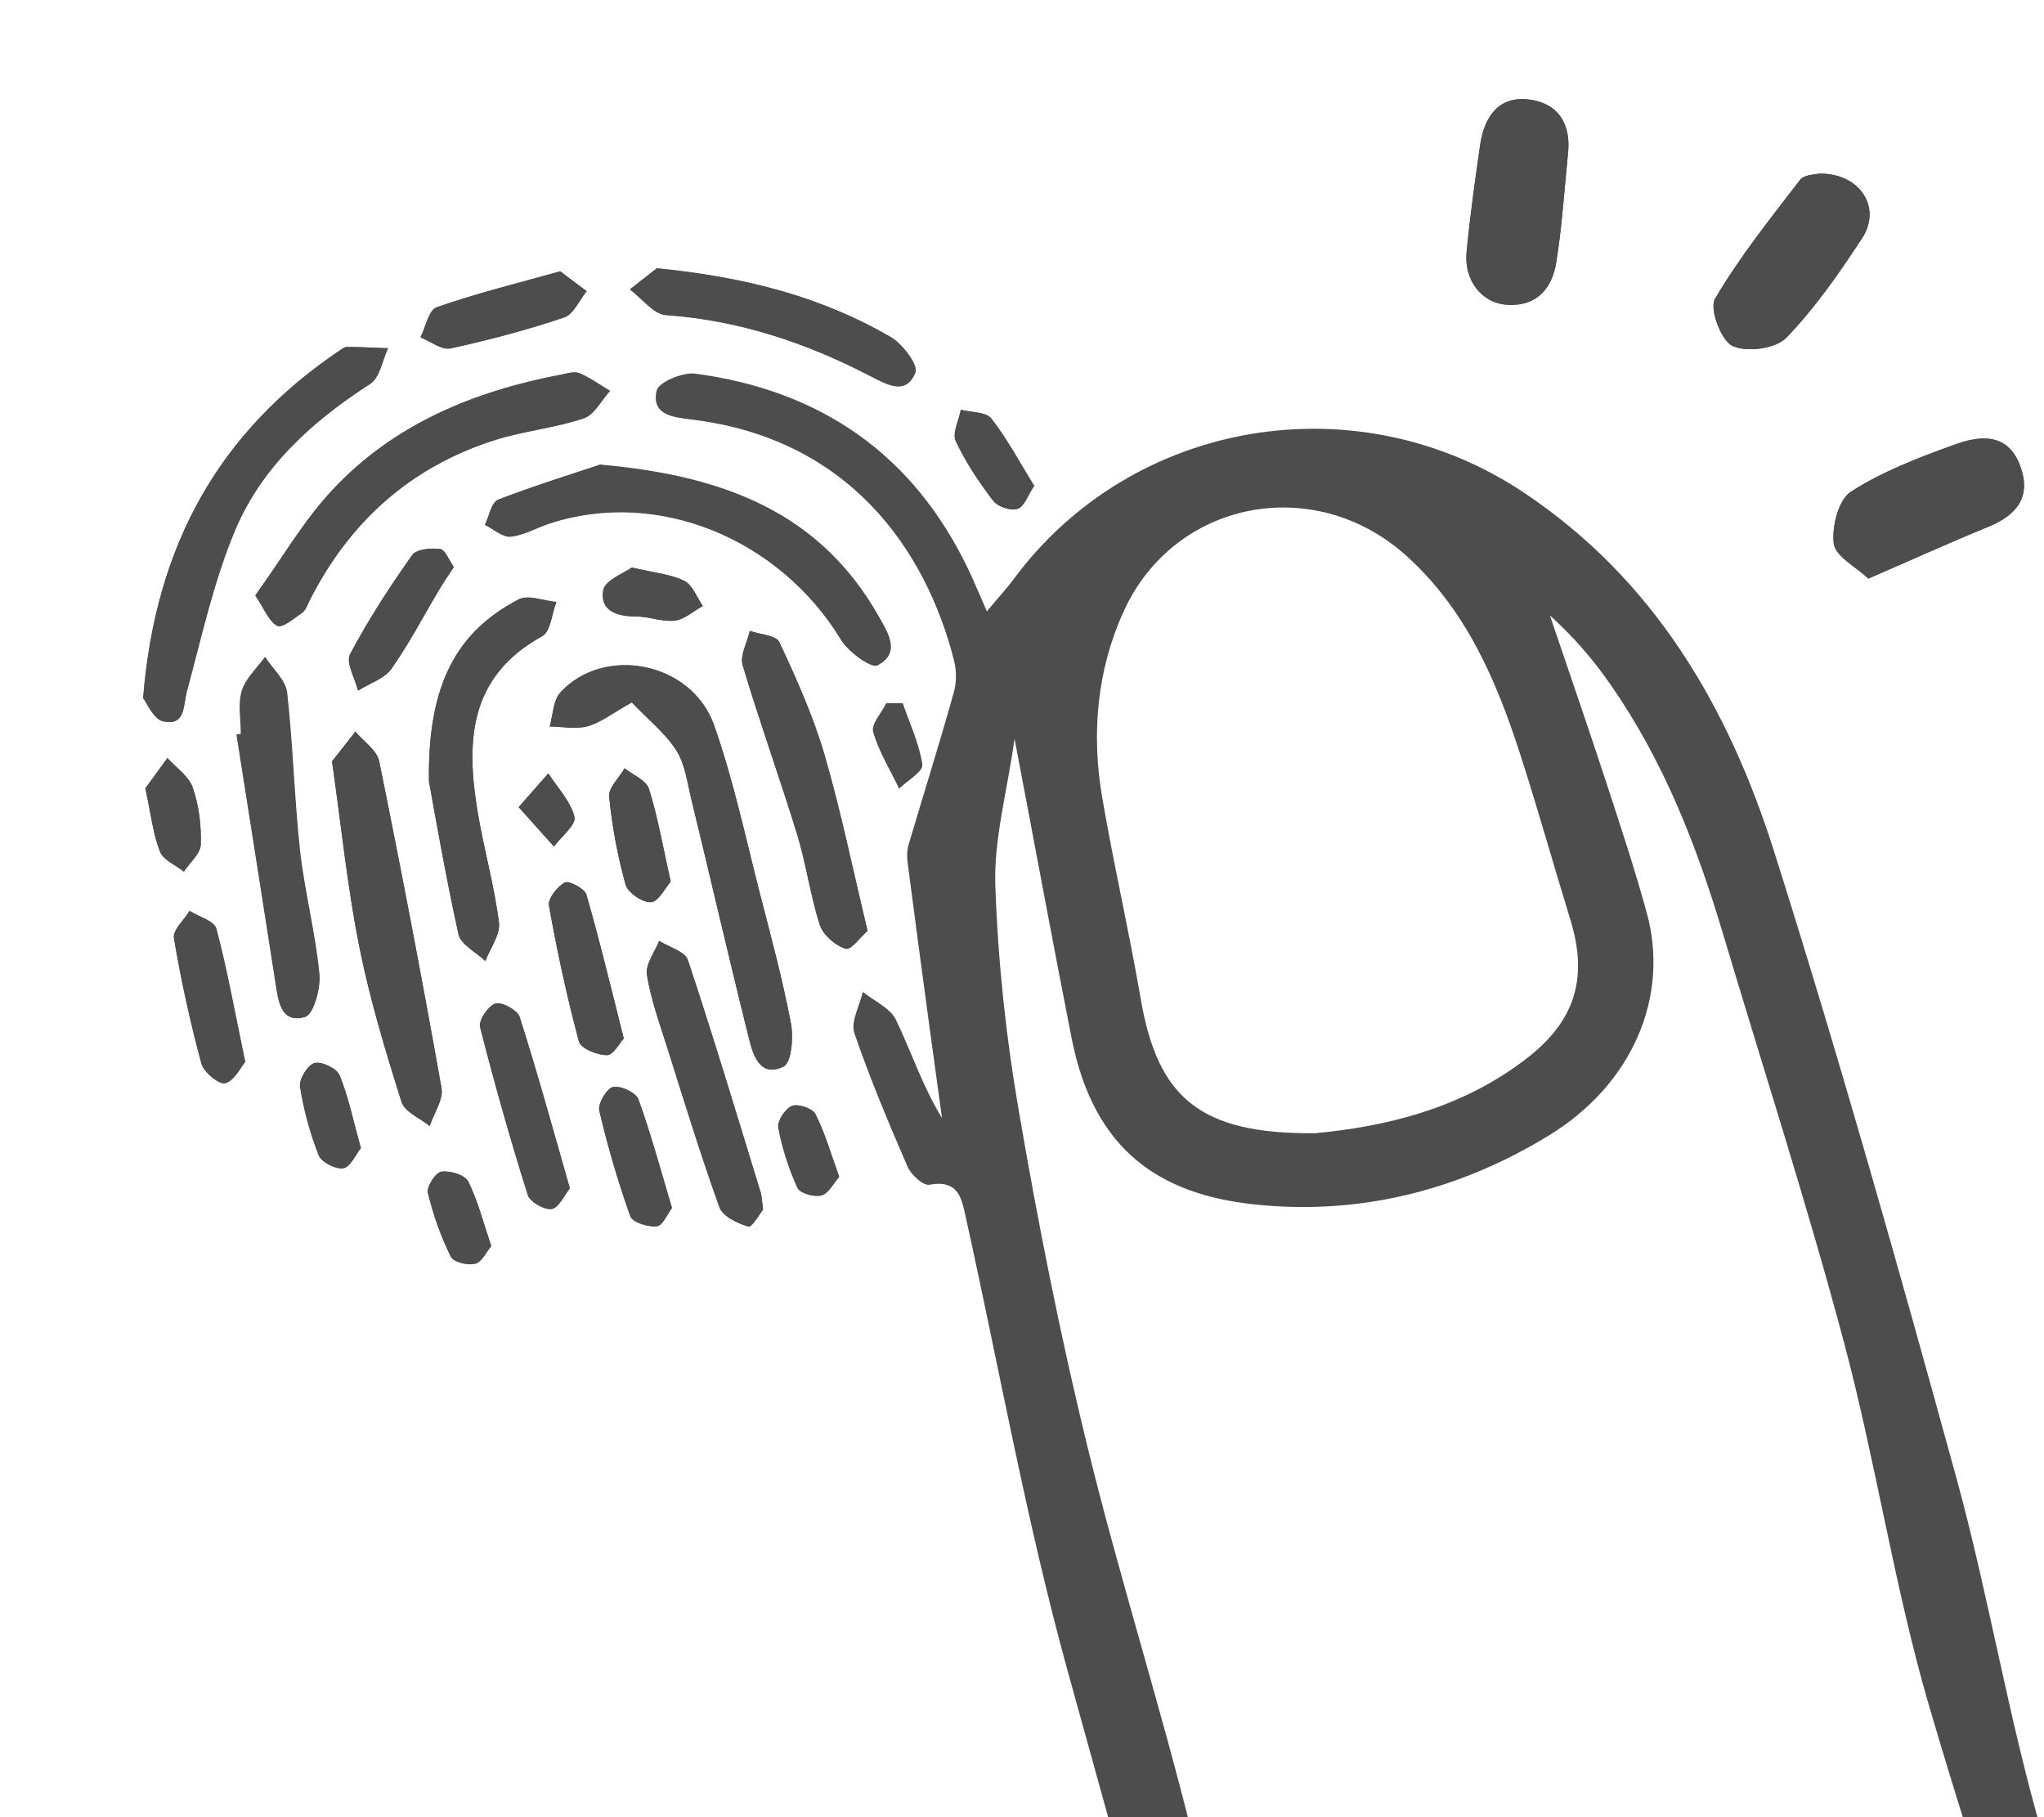 <?xml version="1.0" encoding="UTF-8"?>
<svg id="_レイヤー_2" data-name="レイヤー 2" xmlns="http://www.w3.org/2000/svg" xmlns:xlink="http://www.w3.org/1999/xlink" viewBox="0 0 79.72 70.87">
  <defs>
    <style>
      .cls-1 {
        clip-path: url(#clippath);
      }

      .cls-2 {
        fill: #4e4d4e;
      }

      .cls-2, .cls-3 {
        stroke-width: 0px;
      }

      .cls-3 {
        fill: none;
      }
    </style>
    <clipPath id="clippath">
      <rect class="cls-3" width="79.72" height="70.87"/>
    </clipPath>
  </defs>
  <g id="_レイヤー_1-2" data-name="レイヤー 1">
    <g class="cls-1">
      <g>
        <path class="cls-2" d="M24.64,27.39c.62.65,1.29,1.18,1.73,1.86.34.53.43,1.23.58,1.86.76,3.13,1.48,6.26,2.26,9.38.16.66.44,1.55,1.35,1.1.31-.15.39-1.13.29-1.67-.32-1.69-.77-3.36-1.2-5.03-.57-2.21-1.04-4.46-1.8-6.61-.87-2.47-4.29-3.14-6-1.27-.28.31-.28.88-.41,1.32.49,0,1.02.11,1.48-.01.51-.14.95-.5,1.72-.93ZM23.44,18.12c-1.07.36-2.56.82-4.02,1.38-.26.1-.34.63-.51.97.34.17.7.5,1.02.46.53-.06,1.04-.37,1.56-.53,4.18-1.34,8.9.6,11.31,4.55.29.48,1.18,1.12,1.42,1,.91-.48.41-1.24.04-1.9-2.27-4.02-5.98-5.48-10.83-5.91ZM5.58,27.21c.16.2.42.84.79.92.88.19.77-.61.93-1.2.57-2.11,1.04-4.27,1.88-6.27,1.04-2.47,3-4.23,5.26-5.69.38-.24.47-.92.7-1.39-.54-.02-1.08-.05-1.61-.05-.08,0-.17.07-.25.12-4.7,3.15-7.21,7.57-7.69,13.56ZM9.96,23.22c.37.54.54,1.02.86,1.18.2.1.65-.29.96-.51.14-.1.21-.31.29-.47,1.54-3.06,3.91-5.19,7.18-6.25,1.14-.37,2.37-.48,3.51-.86.42-.14.69-.7,1.03-1.07-.39-.24-.77-.51-1.19-.69-.19-.08-.46,0-.69.05-3.42.65-6.55,1.93-8.96,4.52-1.12,1.2-1.96,2.67-2.99,4.09ZM12.95,29.69c.37,2.6.61,4.93,1.06,7.21.41,2.05,1.02,4.07,1.65,6.07.12.39.72.63,1.1.94.16-.49.54-1.03.46-1.48-.76-4.26-1.57-8.51-2.43-12.74-.09-.43-.61-.78-.93-1.16-.33.42-.67.85-.91,1.16ZM16.73,30.47c.24,1.31.64,3.64,1.15,5.96.09.41.68.7,1.05,1.05.19-.5.59-1.03.53-1.5-.18-1.43-.58-2.83-.82-4.25-.47-2.77-.38-5.33,2.51-6.92.33-.18.37-.87.55-1.33-.5-.05-1.1-.3-1.47-.1-2.42,1.26-3.55,3.32-3.5,7.1ZM61.15,6.03c.14-1.16-.35-1.99-1.49-2.14-1.2-.16-1.77.66-1.93,1.76-.2,1.39-.39,2.78-.53,4.17-.11,1.13.6,2.02,1.61,2.07,1.15.06,1.73-.66,1.89-1.67.22-1.38.31-2.78.45-4.18ZM70.95,6.77c-.14.04-.58.04-.74.24-1.16,1.51-2.36,3-3.32,4.64-.23.38.23,1.63.68,1.84.55.26,1.68.11,2.1-.32,1.13-1.17,2.07-2.53,2.96-3.89.77-1.18-.08-2.53-1.68-2.51ZM9.41,28.61c-.06.01-.13.02-.19.03.51,3.23,1.02,6.45,1.52,9.68.11.7.2,1.6,1.14,1.33.33-.1.62-1.12.56-1.68-.16-1.62-.58-3.22-.76-4.84-.23-2.04-.27-4.1-.5-6.14-.06-.48-.55-.91-.85-1.37-.31.43-.75.83-.9,1.31-.16.51-.04,1.11-.04,1.67ZM72.86,22.56c1.72-.74,3.19-1.41,4.68-2.02,1.12-.45,1.7-1.17,1.25-2.38-.49-1.31-1.59-1.18-2.57-.82-1.39.5-2.8,1.04-4.03,1.83-.48.31-.75,1.36-.67,2.02.06.49.84.89,1.34,1.36ZM33.84,36.29c-.59-2.43-1.04-4.67-1.68-6.86-.44-1.51-1.09-2.96-1.76-4.39-.12-.27-.75-.3-1.15-.44-.1.45-.39.95-.28,1.33.66,2.22,1.45,4.4,2.13,6.61.35,1.16.51,2.37.88,3.52.13.4.6.81,1.01.93.21.06.61-.49.86-.71ZM25.63,10.46c-.17.14-.62.48-1.06.83.47.35.91.96,1.4,1,2.85.2,5.48,1.08,7.98,2.38.66.34,1.39.76,1.75-.14.12-.3-.5-1.11-.96-1.38-2.66-1.55-5.58-2.33-9.11-2.68ZM29.76,47.17c-.05-.39-.05-.53-.09-.66-.93-3.03-1.84-6.06-2.84-9.07-.11-.34-.73-.5-1.12-.75-.17.44-.54.91-.48,1.32.15.96.49,1.89.79,2.83.66,2.09,1.3,4.18,2.04,6.24.13.36.7.63,1.13.75.14.04.45-.51.57-.66ZM22.22,46.35c-.67-2.34-1.27-4.53-1.96-6.69-.08-.27-.69-.6-.94-.52-.28.08-.66.66-.6.91.56,2.2,1.18,4.39,1.86,6.55.09.27.65.59.93.55.28-.05.49-.53.7-.79ZM24.33,40.5c-.51-2.03-.95-3.83-1.46-5.62-.07-.23-.68-.55-.84-.47-.3.16-.67.63-.62.9.32,1.78.7,3.56,1.17,5.3.07.27.72.53,1.09.53.26,0,.5-.48.66-.65ZM21.84,10.58c-1.69.47-3.28.86-4.81,1.4-.31.11-.43.77-.63,1.17.39.16.83.51,1.17.43,1.5-.32,2.99-.72,4.44-1.21.36-.12.59-.67.87-1.02-.34-.25-.68-.51-1.04-.78ZM9.56,41.42c-.41-1.95-.7-3.59-1.13-5.21-.08-.3-.68-.46-1.04-.69-.22.36-.66.75-.61,1.06.28,1.64.64,3.28,1.07,4.89.09.34.7.84.93.77.36-.1.6-.62.77-.82ZM17.7,22.12c-.19-.26-.33-.68-.54-.71-.35-.05-.93,0-1.09.24-.88,1.24-1.71,2.52-2.42,3.86-.17.33.19.94.31,1.42.44-.28,1.02-.45,1.3-.85.69-.97,1.25-2.05,1.86-3.08.16-.27.34-.53.57-.88ZM26.21,47.1c-.45-1.51-.82-2.89-1.31-4.24-.1-.26-.7-.54-.99-.47-.25.06-.6.65-.53.92.32,1.39.73,2.77,1.21,4.12.09.24.69.43,1.03.39.23-.02.41-.48.6-.72ZM26.16,34.38c-.3-1.35-.5-2.51-.85-3.62-.1-.33-.62-.54-.95-.8-.21.37-.64.76-.6,1.11.11,1.15.33,2.31.64,3.43.09.32.66.7.99.68.29-.02.55-.56.77-.8ZM5.67,30.74c.22,1.03.3,1.78.57,2.47.13.33.61.52.93.78.23-.35.65-.7.66-1.06.02-.74-.07-1.51-.31-2.21-.15-.45-.65-.78-.99-1.16-.32.43-.63.87-.86,1.18ZM40.33,18.93c-.57-.93-1.05-1.82-1.66-2.61-.2-.26-.78-.24-1.18-.34-.08.41-.35.91-.2,1.22.39.83.91,1.61,1.47,2.34.17.23.68.39.94.3.26-.09.39-.53.65-.91ZM14.07,44.78c-.29-1.06-.48-1.99-.83-2.84-.11-.27-.7-.55-.98-.48-.26.07-.61.63-.56.92.14.91.39,1.82.73,2.68.11.27.67.55.96.5.28-.05.48-.53.67-.77ZM24.64,22.13c-.3.22-1.04.49-1.11.88-.15.81.54,1.03,1.28,1.03.51,0,1.02.22,1.51.16.38-.05.73-.37,1.09-.57-.24-.34-.4-.82-.72-.98-.53-.26-1.16-.31-2.05-.52ZM19.16,48.59c-.33-.96-.53-1.78-.9-2.52-.13-.25-.71-.43-1.05-.38-.23.04-.58.59-.52.83.2.85.5,1.7.89,2.48.1.21.67.35.95.28.27-.07.45-.47.63-.69ZM32.73,45.9c-.33-.91-.56-1.72-.93-2.46-.11-.22-.67-.41-.91-.32-.26.1-.58.59-.54.84.15.81.41,1.61.75,2.36.1.21.65.37.93.29.28-.07.47-.47.69-.72ZM35.2,27.42c-.21,0-.42,0-.63,0-.18.38-.6.82-.51,1.12.22.77.66,1.47,1.01,2.2.32-.31.94-.67.9-.93-.12-.82-.49-1.6-.77-2.4ZM20.23,31.47c.56.63.97,1.09,1.38,1.54.29-.39.87-.85.8-1.15-.15-.61-.66-1.14-1.02-1.7-.32.36-.63.71-1.15,1.31Z"/>
        <path class="cls-2" d="M84.42,89.74c-1.32.12-1.93-.46-2.34-1.76-2.24-7.16-4.73-14.25-6.84-21.45-1.36-4.65-2.07-9.49-3.32-14.18-1.43-5.36-3.14-10.65-4.73-15.97-1.02-3.42-2.31-6.71-4.36-9.66-.68-.99-1.47-1.9-2.38-2.72.73,2.16,1.48,4.32,2.19,6.49.55,1.68,1.11,3.37,1.58,5.08.92,3.31-.57,6.74-3.83,8.72-3.54,2.16-7.44,3.12-11.53,2.67-3.6-.4-6.19-2.07-7.06-6.45-.74-3.75-1.43-7.51-2.23-11.7-.3,2.12-.81,3.92-.75,5.71.1,2.93.41,5.88.91,8.77.75,4.37,1.61,8.73,2.66,13.03,1.24,5.08,2.83,10.07,4.09,15.14,1.25,5.02,2.3,10.1,3.41,15.16.21.94.34,1.9.5,2.84-2.68.54-2.82.51-3.3-2.27-1.31-7.51-3.46-14.8-5.48-22.14-1.58-5.75-2.63-11.65-3.92-17.48-.17-.76-.25-1.59-1.44-1.37-.24.05-.73-.4-.86-.72-.74-1.71-1.47-3.44-2.07-5.2-.15-.44.21-1.06.33-1.6.45.36,1.08.63,1.3,1.1.6,1.25,1.03,2.58,1.79,3.82-.17-1.24-.34-2.47-.51-3.71-.28-2.08-.56-4.16-.83-6.24-.03-.22-.03-.47.03-.69.59-1.99,1.21-3.96,1.77-5.96.11-.39.11-.85.01-1.24-1.11-4.37-4.14-8.67-10.24-9.4-.71-.09-1.58-.17-1.36-1.13.08-.33,1.01-.72,1.5-.66,4.89.65,8.51,3.14,10.66,7.64.22.46.41.93.72,1.63.42-.51.75-.86,1.04-1.25,4.62-6.25,13.39-7.72,19.89-3.39,5.09,3.39,7.98,8.36,9.76,13.96,2.56,8.09,4.87,16.27,7.12,24.46,1.26,4.59,2.02,9.32,3.35,13.89,1.37,4.73,3.16,9.34,4.76,14v4.22ZM51.29,44.19c2.6-.24,5.73-.91,8.36-3,1.83-1.46,2.28-3.13,1.59-5.35-.66-2.14-1.26-4.3-1.95-6.43-.94-2.91-2.14-5.7-4.5-7.79-3.58-3.16-8.99-2.1-10.96,2.21-1.05,2.3-1.27,4.79-.84,7.28.45,2.62,1.05,5.22,1.5,7.84.66,3.85,2.3,5.28,6.79,5.24Z"/>
        <path class="cls-2" d="M24.64,27.39c-.76.43-1.21.79-1.72.93-.46.13-.98.02-1.48.01.13-.45.13-1.02.41-1.32,1.71-1.87,5.13-1.19,6,1.27.76,2.15,1.23,4.4,1.8,6.61.43,1.67.88,3.34,1.2,5.03.1.54.02,1.52-.29,1.67-.91.45-1.19-.44-1.35-1.1-.78-3.12-1.5-6.26-2.26-9.38-.15-.64-.24-1.34-.58-1.86-.44-.68-1.11-1.21-1.73-1.86Z"/>
        <path class="cls-2" d="M23.44,18.12c4.84.43,8.55,1.89,10.83,5.91.38.67.87,1.43-.04,1.9-.24.13-1.13-.52-1.42-1-2.41-3.95-7.13-5.88-11.31-4.55-.53.17-1.03.48-1.56.53-.32.03-.68-.3-1.02-.46.16-.33.25-.87.51-.97,1.45-.56,2.95-1.02,4.02-1.38Z"/>
        <path class="cls-2" d="M5.58,27.21c.48-5.98,2.99-10.4,7.69-13.56.08-.05.17-.12.25-.12.54,0,1.08.03,1.61.05-.23.48-.32,1.15-.7,1.39-2.25,1.45-4.21,3.22-5.26,5.69-.85,2-1.31,4.16-1.88,6.27-.16.58-.04,1.38-.93,1.2-.37-.08-.63-.71-.79-.92Z"/>
        <path class="cls-2" d="M9.96,23.22c1.03-1.43,1.87-2.89,2.99-4.09,2.41-2.59,5.54-3.86,8.96-4.52.23-.04.5-.13.69-.05.42.18.79.45,1.19.69-.34.37-.61.93-1.03,1.07-1.14.38-2.37.49-3.51.86-3.27,1.05-5.63,3.19-7.18,6.25-.08.17-.15.38-.29.47-.31.22-.77.6-.96.51-.33-.16-.5-.64-.86-1.18Z"/>
        <path class="cls-2" d="M12.95,29.69c.24-.31.58-.73.91-1.16.32.38.85.73.93,1.16.86,4.24,1.68,8.49,2.43,12.74.08.45-.3.98-.46,1.48-.38-.31-.98-.55-1.1-.94-.63-2-1.24-4.01-1.65-6.07-.46-2.28-.69-4.61-1.06-7.21Z"/>
        <path class="cls-2" d="M16.73,30.47c-.06-3.78,1.08-5.84,3.5-7.1.37-.19.98.06,1.47.1-.18.45-.22,1.15-.55,1.33-2.9,1.59-2.98,4.15-2.51,6.92.24,1.42.64,2.82.82,4.25.06.47-.34,1-.53,1.5-.36-.35-.95-.64-1.05-1.05-.51-2.31-.91-4.65-1.15-5.96Z"/>
        <path class="cls-2" d="M61.15,6.03c-.14,1.39-.23,2.8-.45,4.18-.16,1.01-.73,1.73-1.89,1.67-1.01-.05-1.72-.94-1.61-2.07.13-1.39.33-2.78.53-4.17.16-1.1.73-1.92,1.93-1.76,1.14.16,1.63.99,1.49,2.14Z"/>
        <path class="cls-2" d="M70.95,6.77c1.6-.02,2.45,1.32,1.68,2.51-.89,1.37-1.84,2.73-2.96,3.89-.41.43-1.54.58-2.1.32-.44-.21-.91-1.45-.68-1.84.96-1.63,2.16-3.13,3.32-4.64.16-.21.6-.2.74-.24Z"/>
        <path class="cls-2" d="M9.41,28.61c0-.56-.12-1.16.04-1.67.15-.48.59-.88.9-1.31.29.45.79.89.85,1.37.23,2.04.28,4.1.5,6.14.18,1.62.6,3.21.76,4.84.06.56-.23,1.59-.56,1.68-.95.27-1.03-.63-1.14-1.33-.51-3.23-1.02-6.45-1.52-9.68.06-.01.13-.02.19-.03Z"/>
        <path class="cls-2" d="M72.86,22.56c-.5-.47-1.28-.87-1.34-1.36-.08-.66.18-1.71.67-2.02,1.23-.79,2.64-1.33,4.03-1.83.99-.36,2.09-.49,2.57.82.45,1.21-.13,1.92-1.25,2.38-1.5.61-2.97,1.28-4.68,2.02Z"/>
        <path class="cls-2" d="M33.84,36.29c-.25.22-.65.78-.86.71-.4-.12-.88-.54-1.01-.93-.37-1.15-.53-2.37-.88-3.52-.68-2.21-1.47-4.4-2.13-6.61-.11-.38.18-.89.28-1.33.4.14,1.02.17,1.15.44.66,1.43,1.32,2.88,1.76,4.39.64,2.19,1.1,4.43,1.68,6.86Z"/>
        <path class="cls-2" d="M25.63,10.46c3.53.35,6.45,1.14,9.11,2.68.46.27,1.08,1.09.96,1.38-.36.9-1.09.48-1.75.14-2.51-1.3-5.13-2.18-7.98-2.38-.49-.03-.93-.65-1.4-1,.44-.35.88-.69,1.06-.83Z"/>
        <path class="cls-2" d="M29.76,47.17c-.12.15-.44.7-.57.66-.42-.13-1-.4-1.13-.75-.74-2.06-1.38-4.15-2.04-6.24-.29-.93-.63-1.87-.79-2.83-.06-.4.3-.88.48-1.32.39.25,1.01.41,1.12.75,1,3.01,1.91,6.04,2.84,9.07.04.13.04.28.09.66Z"/>
        <path class="cls-2" d="M22.22,46.35c-.21.26-.42.75-.7.79-.28.05-.85-.27-.93-.55-.68-2.17-1.3-4.35-1.86-6.55-.07-.26.32-.83.6-.91.25-.07.85.26.94.52.69,2.16,1.29,4.35,1.96,6.69Z"/>
        <path class="cls-2" d="M24.33,40.5c-.16.17-.41.65-.66.65-.38,0-1.02-.26-1.09-.53-.47-1.75-.85-3.52-1.17-5.3-.05-.27.33-.74.62-.9.16-.09.77.23.84.47.52,1.78.95,3.59,1.46,5.62Z"/>
        <path class="cls-2" d="M21.84,10.58c.36.27.7.52,1.04.78-.29.35-.51.9-.87,1.02-1.45.49-2.94.88-4.44,1.21-.34.07-.78-.28-1.17-.43.21-.4.32-1.06.63-1.17,1.54-.53,3.12-.92,4.81-1.4Z"/>
        <path class="cls-2" d="M9.56,41.42c-.17.2-.41.72-.77.82-.23.06-.84-.43-.93-.77-.44-1.61-.8-3.24-1.07-4.89-.05-.31.39-.7.61-1.06.36.23.96.39,1.04.69.43,1.61.72,3.26,1.13,5.21Z"/>
        <path class="cls-2" d="M17.7,22.12c-.23.35-.41.61-.57.88-.62,1.03-1.17,2.1-1.86,3.08-.28.39-.86.57-1.3.85-.12-.48-.49-1.09-.31-1.42.71-1.34,1.54-2.62,2.42-3.86.17-.23.74-.29,1.09-.24.2.03.35.45.54.71Z"/>
        <path class="cls-2" d="M26.21,47.1c-.19.24-.37.69-.6.72-.34.03-.94-.15-1.03-.39-.48-1.35-.88-2.72-1.21-4.12-.06-.27.29-.86.53-.92.29-.07.89.21.99.47.49,1.34.86,2.73,1.31,4.24Z"/>
        <path class="cls-2" d="M26.16,34.38c-.21.24-.47.78-.77.8-.33.02-.9-.37-.99-.68-.31-1.12-.53-2.27-.64-3.43-.03-.35.39-.74.6-1.11.33.26.84.47.95.8.35,1.11.54,2.27.85,3.62Z"/>
        <path class="cls-2" d="M5.67,30.74c.23-.31.54-.74.86-1.18.34.38.84.71.99,1.16.24.69.34,1.47.31,2.21-.01.36-.43.71-.66,1.06-.32-.26-.8-.45-.93-.78-.27-.69-.35-1.45-.57-2.47Z"/>
        <path class="cls-2" d="M40.33,18.93c-.25.39-.39.83-.65.91-.26.09-.76-.08-.94-.3-.56-.73-1.08-1.51-1.47-2.34-.14-.31.12-.81.2-1.22.4.11.97.08,1.18.34.62.79,1.09,1.68,1.66,2.61Z"/>
        <path class="cls-2" d="M14.07,44.78c-.2.24-.4.72-.67.77-.3.05-.86-.23-.96-.5-.34-.86-.59-1.77-.73-2.68-.05-.29.3-.85.56-.92.28-.07.87.21.98.48.35.86.53,1.78.83,2.84Z"/>
        <path class="cls-2" d="M24.64,22.13c.89.21,1.52.26,2.05.52.32.16.49.64.72.98-.36.2-.71.53-1.09.57-.49.06-1.01-.16-1.51-.16-.75,0-1.43-.22-1.28-1.03.07-.39.81-.65,1.11-.88Z"/>
        <path class="cls-2" d="M19.16,48.59c-.18.21-.36.62-.63.69-.29.08-.85-.06-.95-.28-.38-.79-.68-1.63-.89-2.48-.06-.24.3-.79.52-.83.33-.05.92.12,1.05.38.37.74.58,1.56.9,2.52Z"/>
        <path class="cls-2" d="M32.73,45.9c-.22.25-.41.64-.69.72-.28.07-.83-.08-.93-.29-.34-.75-.6-1.55-.75-2.36-.05-.25.28-.74.54-.84.24-.09.8.1.91.32.37.74.6,1.54.93,2.46Z"/>
        <path class="cls-2" d="M35.2,27.42c.27.8.64,1.58.77,2.4.04.26-.58.62-.9.93-.35-.73-.79-1.44-1.01-2.2-.09-.3.33-.75.51-1.12.21,0,.42,0,.63,0Z"/>
        <path class="cls-2" d="M20.23,31.47c.52-.59.84-.95,1.15-1.31.36.56.87,1.08,1.02,1.7.07.3-.51.76-.8,1.15-.41-.46-.81-.91-1.38-1.54Z"/>
      </g>
    </g>
  </g>
</svg>